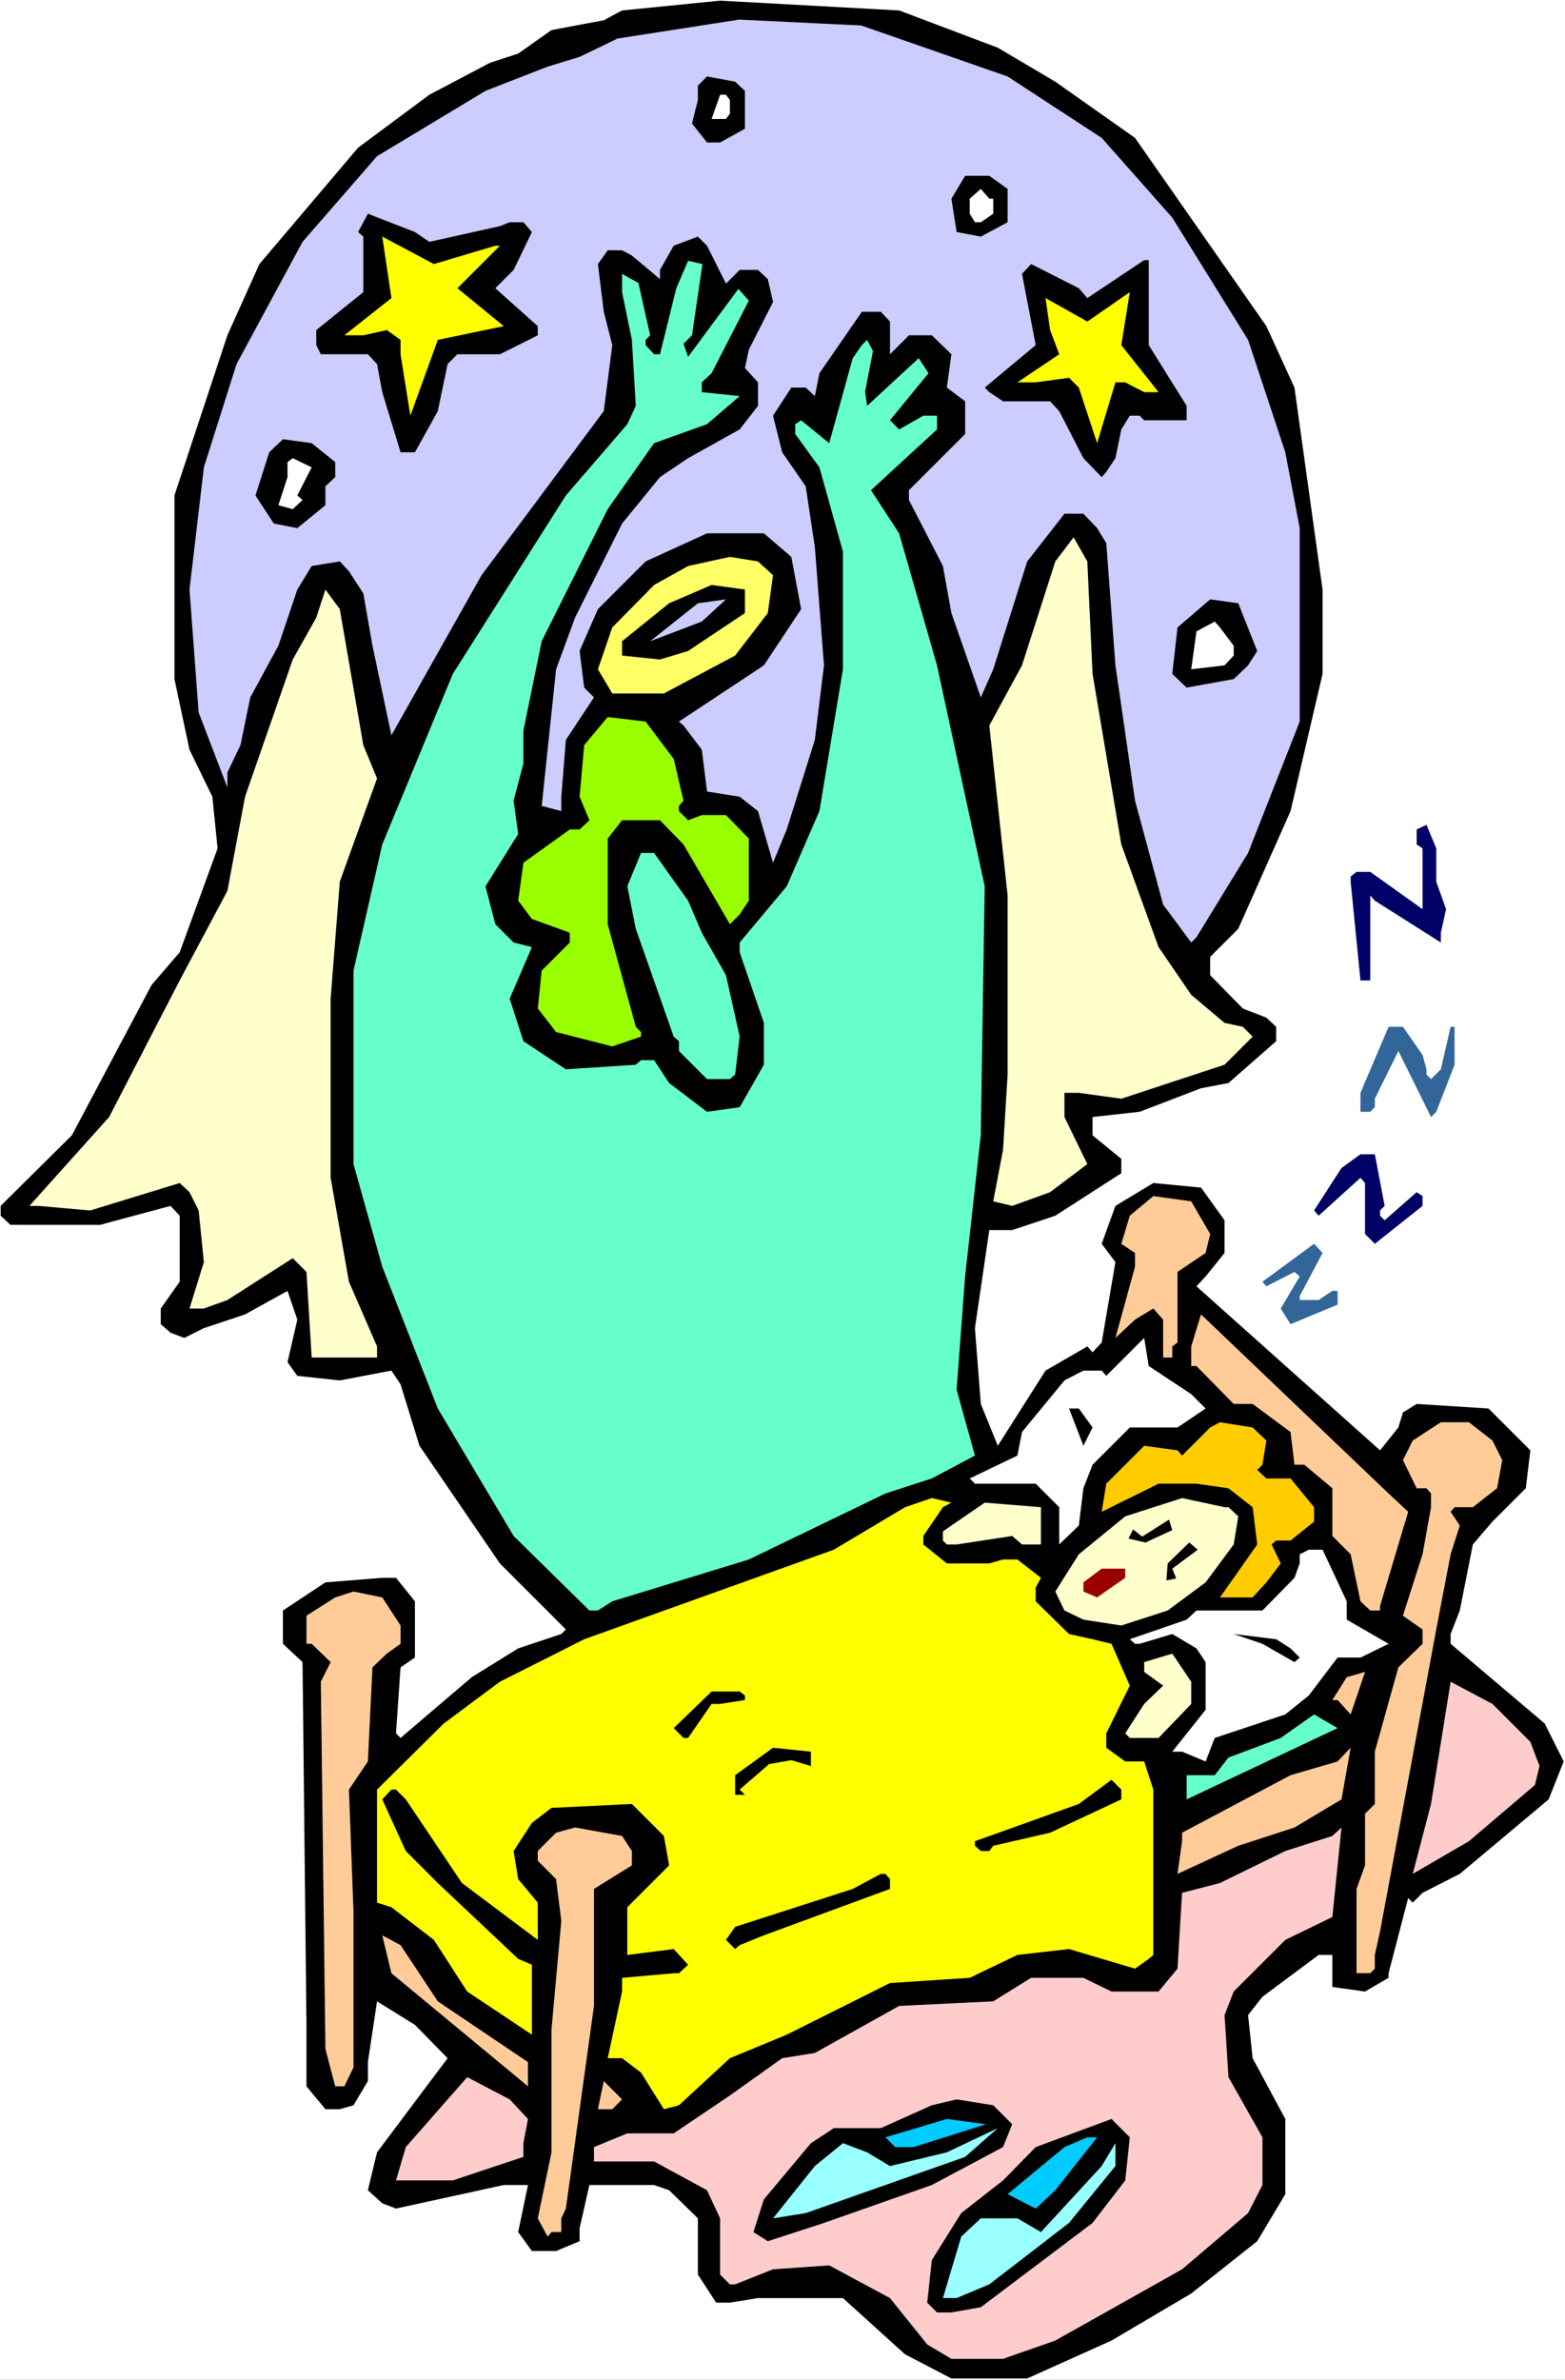 <?xml version="1.0" encoding="UTF-8" standalone="no"?>
<svg
   version="1.0"
   width="102.396mm"
   height="155.668mm"
   id="svg62"
   sodipodi:docname="Protecting Baby.wmf"
   xmlns:inkscape="http://www.inkscape.org/namespaces/inkscape"
   xmlns:sodipodi="http://sodipodi.sourceforge.net/DTD/sodipodi-0.dtd"
   xmlns="http://www.w3.org/2000/svg"
   xmlns:svg="http://www.w3.org/2000/svg">
  <rect width="100%" height="100%" fill="#808080" stroke="none"/>
  <sodipodi:namedview
     id="namedview62"
     pagecolor="#ffffff"
     bordercolor="#000000"
     borderopacity="0.25"
     inkscape:showpageshadow="2"
     inkscape:pageopacity="0.0"
     inkscape:pagecheckerboard="0"
     inkscape:deskcolor="#d1d1d1"
     inkscape:document-units="mm" />
  <defs
     id="defs1">
    <pattern
       id="WMFhbasepattern"
       patternUnits="userSpaceOnUse"
       width="6"
       height="6"
       x="0"
       y="0" />
  </defs>
  <path
     style="fill:#ffffff;fill-opacity:1;fill-rule:evenodd;stroke:none"
     d="M 0,588.353 H 387.007 V 0 H 0 Z"
     id="path1" />
  <path
     style="fill:#000000;fill-opacity:1;fill-rule:evenodd;stroke:none"
     d="m 246.747,11.796 14.22,8.403 19.714,13.897 32.479,46.538 6.948,15.19 6.948,49.932 v 20.845 l -7.918,33.934 -12.927,29.086 -6.948,6.948 v 4.525 l 8.079,8.241 5.817,2.262 2.424,2.262 v 3.555 l -11.796,10.342 -6.787,1.293 -15.189,5.817 -11.634,1.293 v 4.525 l 7.11,5.817 v 3.555 l -16.321,10.503 -10.665,3.555 h -5.656 l -3.555,24.239 1.454,18.745 4.201,10.342 11.796,-18.583 10.342,-5.979 1.293,1.454 2.262,-2.424 3.393,-19.876 -3.393,-4.525 3.393,-9.372 9.372,-5.656 11.796,1.131 5.817,8.08 v 8.08 l -4.686,5.817 -2.262,2.424 45.407,40.559 4.525,-5.656 1.131,-3.717 3.393,-2.101 17.775,1.131 10.342,10.342 -1.131,9.372 -8.241,8.241 -4.848,5.656 -3.232,16.321 -2.262,5.817 v 2.424 l 23.269,19.714 4.686,9.372 -3.717,9.372 -21.976,18.421 -9.211,4.686 -2.424,2.424 -1.131,-1.131 -4.848,18.583 v 1.131 l -5.817,3.393 -8.079,-1.131 v -7.918 h -3.393 l -13.897,10.342 -3.555,4.525 1.131,10.665 8.079,15.028 v 18.583 l -6.948,11.635 -16.321,12.927 -19.714,11.635 -20.845,9.372 h -18.744 l -11.473,-5.979 -15.351,-13.897 h -21.007 l -6.948,1.131 h -3.393 l -4.524,-6.948 v -13.897 l -7.11,-6.948 -3.717,-1.293 h -15.997 l -2.424,10.665 v 3.232 l -5.817,2.424 h -5.979 l -3.393,-4.686 2.424,-11.635 h -5.979 l -26.662,5.817 -3.393,-1.293 -3.555,-3.232 2.262,-9.372 17.452,-23.269 -8.079,-8.241 -9.372,-5.817 -2.262,15.028 v 4.686 l -3.555,5.979 -3.393,0.97 h -3.555 l -4.686,-5.656 v -15.19 l -0.97,-89.683 -4.848,-4.525 v -8.241 l 10.503,-6.948 14.058,-1.131 h 3.393 l 4.686,5.817 v 13.897 l -3.555,2.424 -1.131,16.321 1.131,1.131 17.613,-15.028 11.473,-7.11 10.665,-3.555 1.131,-1.131 -16.321,-16.321 -19.875,-29.086 -4.686,-15.19 -2.262,-3.393 -12.766,2.424 -10.503,-1.131 -2.424,-3.393 2.424,-10.503 -2.424,-7.11 -10.503,5.817 -10.18,3.393 -4.848,2.424 -3.393,-1.293 -2.424,-2.101 v -3.878 l 4.686,-6.625 v -16.321 l -2.262,-2.424 -17.452,4.686 H 2.585 l -2.424,-2.262 v -2.424 l 17.613,-17.452 19.714,-37.166 6.948,-8.08 9.372,-25.693 -1.293,-12.766 -5.656,-11.635 -3.717,-17.452 v -45.407 L 56.233,82.896 64.151,65.283 88.551,36.52 106.164,23.431 l 15.028,-7.918 6.948,-2.262 8.241,-5.817 12.927,-2.424 4.524,-2.424 24.238,-2.424 44.276,2.424 z"
     id="path2" />
  <path
     style="fill:#ccccff;fill-opacity:1;fill-rule:evenodd;stroke:none"
     d="m 249.171,18.906 23.269,15.19 17.452,19.714 18.744,30.218 9.211,27.794 3.555,18.745 v 47.831 l -12.766,32.48 -12.766,20.845 -1.293,1.293 -6.948,-9.372 -6.948,-25.693 -4.848,-33.449 -2.262,-30.218 -2.262,-3.717 -3.393,-3.555 h -4.686 l -9.211,11.796 -8.403,26.663 -3.07,6.948 -7.272,-20.845 -2.101,-11.635 -8.403,-16.321 v -2.424 l 13.897,-13.897 v -8.08 l -4.524,-3.393 1.131,-8.241 -4.848,-4.686 h -5.656 l -4.686,4.686 V 79.503 l -2.262,-2.424 h -4.686 l -10.503,15.19 -1.131,5.656 -2.262,-2.101 h -3.555 l -4.524,6.948 2.262,9.049 5.817,8.403 2.262,15.028 2.262,29.248 -2.262,18.421 -6.948,22.138 -3.393,8.241 -3.717,-12.766 -4.525,-3.555 -8.079,-1.293 -1.293,-10.342 -4.525,-5.979 -1.131,-0.97 21.007,-13.897 9.211,-13.897 -2.424,-12.927 -6.787,-5.817 h -14.058 l -15.189,6.948 -11.796,11.796 -4.524,10.342 1.131,9.049 2.424,2.424 -6.948,10.503 -1.131,14.058 v 3.555 l -4.848,-1.293 3.555,-33.773 4.686,-12.766 11.634,-23.269 9.372,-11.473 6.948,-4.686 12.766,-7.11 4.525,-5.817 v -5.817 l -3.232,-3.555 0.97,-4.525 5.979,-11.796 -1.293,-5.656 -2.424,-2.262 h -4.525 l -3.393,3.393 -4.686,-9.372 -2.262,-2.262 -5.979,2.262 -3.393,5.979 v 2.262 l -6.948,-5.817 -2.424,-1.293 h -3.555 l -2.424,3.393 1.454,11.796 2.101,8.241 -2.101,16.321 -30.217,40.559 -22.299,39.59 -4.686,-22.138 -2.262,-12.927 -3.555,-5.494 -2.262,-2.424 -6.948,1.131 -3.555,5.817 -4.686,13.897 -6.948,12.766 -2.424,11.796 -3.232,6.787 v 3.717 L 49.123,176.134 46.861,145.755 50.416,115.538 58.495,90.006 74.816,59.789 93.237,38.62 120.061,22.461 l 15.351,-5.979 7.918,-2.424 9.372,-4.525 30.056,-4.686 30.217,1.454 z"
     id="path3" />
  <path
     style="fill:#000000;fill-opacity:1;fill-rule:evenodd;stroke:none"
     d="m 184.212,22.461 v 9.372 l -6.14,3.393 h -3.232 l -3.717,-4.686 1.454,-5.817 v -3.555 l 2.262,-2.262 6.948,1.293 z"
     id="path4" />
  <path
     style="fill:#ffffff;fill-opacity:1;fill-rule:evenodd;stroke:none"
     d="m 180.495,24.723 v 3.393 l -0.97,1.293 h -3.555 l 2.101,-5.979 h 1.454 z"
     id="path5" />
  <path
     style="fill:#000000;fill-opacity:1;fill-rule:evenodd;stroke:none"
     d="m 249.171,46.7 v 8.241 l -6.625,3.555 -5.979,-1.131 -1.293,-8.241 3.393,-5.656 h 5.979 z"
     id="path6" />
  <path
     style="fill:#ffffff;fill-opacity:1;fill-rule:evenodd;stroke:none"
     d="m 245.616,49.124 v 3.717 l -3.07,2.101 h -1.454 l -1.293,-2.101 V 49.124 l 2.747,-2.424 2.101,2.424 z"
     id="path7" />
  <path
     style="fill:#000000;fill-opacity:1;fill-rule:evenodd;stroke:none"
     d="m 106.164,59.789 17.452,-3.878 2.424,-0.97 h 3.393 l 2.101,2.424 -4.524,9.372 -4.525,4.525 10.503,9.372 v 2.262 l -9.372,4.686 h -10.503 l -2.424,2.424 -2.424,11.635 -5.656,10.18 H 99.054 L 94.53,96.955 93.237,90.006 90.975,87.582 H 79.34 L 78.209,85.32 V 81.604 L 89.844,72.231 V 58.496 l -1.293,-1.131 2.424,-4.525 11.634,4.525 z"
     id="path8" />
  <path
     style="fill:#ffff00;fill-opacity:1;fill-rule:evenodd;stroke:none"
     d="m 122.485,60.758 h 1.131 l 0.97,-0.97 -11.473,11.473 11.473,9.372 -16.321,3.393 -6.787,18.745 -2.424,-15.19 v -3.555 l -3.393,-2.424 -5.817,1.293 h -4.686 l 11.634,-9.211 -2.262,-15.19 12.766,6.787 z"
     id="path9" />
  <path
     style="fill:#000000;fill-opacity:1;fill-rule:evenodd;stroke:none"
     d="m 284.074,79.503 v 5.817 l 9.372,15.028 v 3.555 h -10.503 l -1.131,-1.131 h -2.424 l -2.101,3.393 -1.454,7.11 -2.262,3.393 -1.131,1.293 -4.525,-4.686 -5.979,-11.635 -2.262,-2.424 H 248.04 l -3.393,-2.262 -1.131,-1.131 12.604,-10.503 -3.393,-17.613 2.262,-2.424 11.796,5.979 2.101,2.424 14.058,-9.372 h 1.131 z"
     id="path10" />
  <path
     style="fill:#66ffcc;fill-opacity:1;fill-rule:evenodd;stroke:none"
     d="m 169.023,84.997 1.131,3.232 12.442,-16.805 2.585,2.909 -9.211,17.937 -2.424,2.262 v 2.424 l 9.372,0.97 -8.079,6.948 -13.089,4.686 -11.473,16.321 -16.321,32.641 -4.524,22.138 v 8.08 l -2.424,9.211 1.131,8.241 -8.079,12.927 2.424,9.372 4.525,4.525 4.524,1.131 -5.494,12.766 3.393,10.503 10.503,6.948 17.29,-1.131 1.293,-1.131 h 3.232 l 3.717,5.656 9.372,7.11 8.079,-1.131 5.979,-10.503 V 252.89 l -5.979,-17.452 v -2.424 l 11.634,-13.897 8.079,-18.583 5.817,-35.065 v -29.086 l -5.817,-20.845 -5.979,-8.241 v -2.424 l 1.454,-0.97 6.948,5.656 5.817,-21.007 2.262,-3.232 1.293,-1.293 1.454,2.747 -1.939,10.019 0.485,3.555 12.766,-11.796 2.424,3.717 -9.534,11.635 2.262,2.262 5.979,-3.393 h 3.393 v 3.393 l -16.321,15.028 6.948,10.665 9.372,32.641 11.796,54.618 -0.97,61.566 -3.878,34.904 -2.101,27.955 4.525,16.321 -10.665,5.656 -11.473,3.717 -33.772,16.321 -33.772,10.342 -3.555,2.262 h -2.101 L 127.009,379.739 108.265,348.229 94.53,313.164 87.42,287.794 v -47.831 l 7.11,-31.187 17.452,-42.175 27.955,-44.114 15.189,-17.613 2.101,-4.525 L 156.257,84.027 153.833,72.231 v -4.525 l 4.04,2.262 2.909,12.927 -1.131,1.131 v 1.293 l 2.101,2.262 h 1.454 l 4.04,-16.321 2.909,-6.787 3.555,0.808 -2.585,17.613 z"
     id="path11" />
  <path
     style="fill:#ffff00;fill-opacity:1;fill-rule:evenodd;stroke:none"
     d="m 286.498,96.955 h -3.555 l -4.686,-2.424 h -2.424 l -4.525,15.028 -4.524,-13.735 -2.424,-2.424 -8.241,1.131 h -4.524 l 10.342,-6.948 -2.262,-5.979 -1.131,-7.918 10.342,5.817 10.503,-7.272 -2.101,13.089 z"
     id="path12" />
  <path
     style="fill:#000000;fill-opacity:1;fill-rule:evenodd;stroke:none"
     d="m 82.895,114.245 v 3.717 l -2.424,2.262 v 4.686 l -6.948,5.656 -5.817,-1.131 -4.525,-6.948 3.393,-10.665 3.393,-3.232 7.11,0.97 z"
     id="path13" />
  <path
     style="fill:#ffffff;fill-opacity:1;fill-rule:evenodd;stroke:none"
     d="m 73.523,122.486 1.293,1.131 -2.424,2.262 -3.555,-0.97 2.262,-6.948 v -3.717 l 1.293,-0.97 4.686,2.262 z"
     id="path14" />
  <path
     style="fill:#ffffcc;fill-opacity:1;fill-rule:evenodd;stroke:none"
     d="m 270.178,166.6 7.11,42.175 9.211,25.37 8.079,11.796 8.241,6.948 4.524,0.97 2.424,2.424 -6.948,6.948 -25.531,8.403 -10.503,-1.454 h -3.555 v 5.979 l 5.656,11.635 -9.211,6.948 -9.372,3.393 -4.686,-1.131 2.424,-12.766 1.131,-18.583 v -44.276 l -4.525,-42.014 8.079,-14.866 8.241,-25.693 4.524,-5.979 3.393,5.979 z"
     id="path15" />
  <path
     style="fill:#ffff66;fill-opacity:1;fill-rule:evenodd;stroke:none"
     d="m 191.16,142.2 -1.293,9.372 -8.079,10.503 -17.613,9.372 h -12.766 l -3.555,-5.979 3.555,-10.342 10.342,-10.503 8.403,-4.686 10.342,-2.262 6.948,1.131 z"
     id="path16" />
  <path
     style="fill:#000000;fill-opacity:1;fill-rule:evenodd;stroke:none"
     d="m 184.212,151.572 -14.058,9.372 -6.948,2.101 -9.372,-0.97 v -3.555 l 11.634,-9.372 10.503,-4.525 8.241,1.131 z"
     id="path17" />
  <path
     style="fill:#ffffcc;fill-opacity:1;fill-rule:evenodd;stroke:none"
     d="m 89.844,184.214 3.393,8.241 -9.211,25.531 -2.262,28.925 v 44.276 l 4.525,25.693 6.948,15.998 v 2.747 H 77.078 l -1.293,-21.168 -3.393,-3.393 -16.159,10.342 -5.817,2.101 H 46.861 l 3.555,-11.473 -1.293,-12.766 -2.262,-4.525 -2.424,-2.262 -22.138,6.787 -12.766,-1.131 H 7.272 l 19.714,-21.976 17.452,-33.773 11.796,-22.138 4.363,-23.269 11.796,-33.934 5.817,-10.342 2.262,-6.948 3.555,4.848 z"
     id="path18" />
  <path
     style="fill:#ccccff;fill-opacity:1;fill-rule:evenodd;stroke:none"
     d="m 160.781,158.521 11.796,-9.372 6.948,-0.97 -5.979,5.494 z"
     id="path19" />
  <path
     style="fill:#000000;fill-opacity:1;fill-rule:evenodd;stroke:none"
     d="m 310.898,160.945 -2.262,3.555 -3.555,3.393 -11.634,2.101 -3.555,-3.393 1.293,-11.473 8.079,-6.948 6.948,0.97 z"
     id="path20" />
  <path
     style="fill:#ffffff;fill-opacity:1;fill-rule:evenodd;stroke:none"
     d="m 305.081,159.652 v 2.424 l -2.262,2.424 -8.241,0.97 1.293,-9.372 4.524,-2.424 1.293,1.454 z"
     id="path21" />
  <path
     style="fill:#99ff00;fill-opacity:1;fill-rule:evenodd;stroke:none"
     d="m 166.599,187.607 2.424,10.342 -1.131,1.293 v 1.293 l 2.262,2.262 3.393,-1.293 h 5.979 l 5.656,5.817 v 15.351 l -2.262,3.393 -2.424,2.424 -11.473,-19.714 -5.817,-5.979 h -9.372 l -3.555,4.525 v 21.168 l 6.948,25.37 1.293,1.293 v 1.131 l -7.11,2.424 -13.897,-3.555 -4.524,-5.817 0.97,-9.372 6.948,-6.948 v -2.424 l -9.372,-3.393 -3.393,-4.525 1.293,-9.372 11.473,-8.241 h 2.424 l 2.424,-2.262 -2.424,-5.817 1.131,-12.766 5.817,-6.948 9.372,1.131 z"
     id="path22" />
  <path
     style="fill:#000066;fill-opacity:1;fill-rule:evenodd;stroke:none"
     d="m 355.174,217.986 2.424,6.787 -1.293,5.817 v 2.424 l -16.321,-10.342 -1.131,-1.293 v 21.007 h -2.424 l -2.424,-24.4 v -1.293 l 1.454,-1.131 h 3.393 l 12.927,9.211 v -15.028 l -1.454,-0.97 v -3.717 l 2.424,-1.131 2.424,5.817 z"
     id="path23" />
  <path
     style="fill:#66ffcc;fill-opacity:1;fill-rule:evenodd;stroke:none"
     d="m 170.154,222.673 3.393,7.918 5.979,10.503 3.393,15.19 -1.131,9.372 -1.293,1.131 h -5.656 l -6.948,-6.948 v -2.424 l -1.293,-1.131 -9.372,-26.663 -2.101,-10.503 3.393,-8.241 h 3.232 z"
     id="path24" />
  <path
     style="fill:#326699;fill-opacity:1;fill-rule:evenodd;stroke:none"
     d="m 351.78,260.808 0.97,3.555 v 1.293 l 1.131,1.131 2.424,-2.424 2.424,-10.503 h 0.97 v 9.372 l -4.524,11.635 -1.293,1.293 -8.079,-16.321 -5.817,11.796 v 2.101 l -1.131,1.131 h -2.424 v -4.686 l 6.948,-16.321 h 3.555 z"
     id="path25" />
  <path
     style="fill:#000066;fill-opacity:1;fill-rule:evenodd;stroke:none"
     d="m 342.408,298.136 -1.131,1.131 v 1.293 l 1.131,1.131 7.918,-6.948 1.454,0.97 v 2.424 l -11.796,9.372 -2.424,-2.424 v -12.604 l -1.131,-1.293 -10.342,9.372 -1.131,-1.293 6.787,-10.503 4.686,-3.393 h 3.555 z"
     id="path26" />
  <path
     style="fill:#ffcc99;fill-opacity:1;fill-rule:evenodd;stroke:none"
     d="m 299.264,305.084 -1.131,4.686 -6.948,4.686 v 17.452 l -1.293,0.97 v 2.747 h -2.262 v -9.372 l -2.424,-2.747 -4.525,2.747 -4.848,4.525 4.848,-17.613 v -3.393 l -3.393,-2.262 2.101,-6.948 5.817,-4.848 9.372,1.293 z"
     id="path27" />
  <path
     style="fill:#326699;fill-opacity:1;fill-rule:evenodd;stroke:none"
     d="m 321.401,320.435 v 0.97 h 4.686 l 3.393,-2.262 h 1.293 v 3.393 l -11.634,4.848 -2.424,-3.878 4.686,-7.918 -1.293,-1.131 -6.948,3.555 -0.97,-1.131 12.766,-9.372 2.101,2.262 z"
     id="path28" />
  <path
     style="fill:#ffcc99;fill-opacity:1;fill-rule:evenodd;stroke:none"
     d="m 348.225,373.76 -6.948,23.269 v 1.131 h -2.424 l -2.424,-2.262 -2.424,-11.635 -4.525,-4.525 v -11.796 l -6.948,-5.817 h -2.424 l -0.97,-8.08 -9.372,-6.948 h -4.686 l -9.211,-9.372 h -1.293 v -4.848 l 2.424,-7.918 46.376,44.276 z"
     id="path29" />
  <path
     style="fill:#ffffff;fill-opacity:1;fill-rule:evenodd;stroke:none"
     d="m 294.578,344.674 3.555,3.555 -6.948,4.686 h -11.796 l -9.211,9.211 -2.262,5.817 -1.131,9.211 -4.848,4.686 v -9.211 l -5.817,-5.817 h -15.028 l -1.293,-1.293 11.796,-5.656 1.131,-5.817 10.503,-12.766 4.686,-2.424 h 4.525 l 1.131,1.293 9.372,-9.372 1.131,6.948 z"
     id="path30" />
  <path
     style="fill:#000000;fill-opacity:1;fill-rule:evenodd;stroke:none"
     d="m 270.178,352.915 -2.262,4.525 -3.555,-9.211 h 2.424 z"
     id="path31" />
  <path
     style="fill:#ffcc00;fill-opacity:1;fill-rule:evenodd;stroke:none"
     d="m 313.16,356.147 -0.97,5.979 -1.293,1.293 2.262,2.101 h 5.979 l 5.817,7.11 v 3.555 l -5.817,4.686 h -3.555 l -1.131,0.97 2.262,4.686 -3.555,4.686 -3.393,3.717 h -8.079 l 9.211,-13.089 -1.131,-9.211 -5.979,-4.686 -7.918,-1.131 h -9.372 l -14.058,6.948 1.131,-6.948 9.372,-9.372 8.241,1.131 1.131,1.293 6.948,-6.948 2.424,-1.293 8.079,1.293 z"
     id="path32" />
  <path
     style="fill:#ffcc99;fill-opacity:1;fill-rule:evenodd;stroke:none"
     d="m 369.07,356.147 2.424,4.848 -1.293,6.948 -5.979,4.686 h -4.525 l -0.97,1.131 2.262,3.393 -2.262,7.11 -3.555,18.583 -13.897,74.655 -1.293,5.817 v 3.393 l -1.131,1.131 h -3.393 v -20.845 l 2.101,-5.817 v -12.766 l 2.424,-2.424 V 433.064 l 5.817,-20.845 5.979,-5.817 v -3.555 l -4.848,-3.393 4.848,-15.19 2.101,-11.635 v -3.393 l -1.131,-1.293 h -2.424 l -3.393,-6.948 2.424,-4.848 6.948,-4.525 h 6.948 z"
     id="path33" />
  <path
     style="fill:#ffff00;fill-opacity:1;fill-rule:evenodd;stroke:none"
     d="m 233.174,372.629 -4.848,7.11 v 2.101 l 5.817,4.686 h 10.503 l 3.393,-0.97 h 3.555 l 5.817,4.525 -1.293,2.424 v 3.393 l 8.241,8.08 5.817,1.293 4.686,1.131 4.525,10.342 -5.817,11.796 v 3.555 l 4.686,3.393 h 4.686 l 2.262,6.948 v 40.883 l -1.131,0.97 -3.393,2.424 -16.321,-4.848 -12.766,1.454 -11.796,5.656 -19.714,1.293 -25.531,12.766 -14.058,5.817 -12.604,11.635 -3.717,0.97 -5.656,-9.049 -4.686,-3.555 h -3.555 l 3.555,-16.482 v -3.393 l 12.766,-1.131 h 1.293 l 2.262,-2.101 -3.555,-3.878 -11.473,1.454 v -11.796 l 10.342,-10.342 -1.293,-7.272 -7.918,-7.918 -19.876,0.97 -4.848,3.717 -4.524,6.948 1.131,6.948 4.848,5.817 v 9.211 l -18.744,-14.058 -13.897,-20.684 -2.424,-2.424 h -1.131 l -2.262,2.424 5.817,12.766 7.918,7.918 19.875,18.745 3.393,1.454 v 17.29 l -15.997,-10.665 -8.241,-12.766 -10.503,-8.08 -3.555,-1.131 v -27.955 l 16.482,-16.321 13.897,-10.342 20.845,-10.503 61.727,-22.138 17.613,-10.503 6.625,-2.262 4.848,1.131 z"
     id="path34" />
  <path
     style="fill:#ffffcc;fill-opacity:1;fill-rule:evenodd;stroke:none"
     d="m 303.788,372.629 2.424,2.262 -1.131,6.948 -6.948,9.372 -9.372,6.948 -11.473,3.717 -9.372,-1.454 -4.686,-2.262 -2.262,-4.686 5.817,-9.211 11.473,-9.372 14.058,-4.525 10.503,2.262 z"
     id="path35" />
  <path
     style="fill:#ffffcc;fill-opacity:1;fill-rule:evenodd;stroke:none"
     d="m 257.412,381.84 h -4.686 l -2.424,-2.101 -13.735,2.101 h -2.424 l -0.97,-0.97 v -2.262 l 10.342,-7.11 13.897,1.131 z"
     id="path36" />
  <path
     style="fill:#000000;fill-opacity:1;fill-rule:evenodd;stroke:none"
     d="m 289.891,387.819 0.97,2.424 -2.424,0.485 0.323,-4.201 5.332,-5.171 2.101,1.778 z"
     id="path37" />
  <path
     style="fill:#000000;fill-opacity:1;fill-rule:evenodd;stroke:none"
     d="m 282.458,379.901 -2.262,-1.778 -1.131,2.262 4.201,0.97 6.625,-3.07 -0.808,-2.585 z"
     id="path38" />
  <path
     style="fill:#ffffff;fill-opacity:1;fill-rule:evenodd;stroke:none"
     d="m 333.036,395.898 v 4.525 l 10.342,5.979 -6.948,3.393 h -5.656 l -7.11,9.372 -5.817,4.686 -17.452,5.817 -2.262,5.817 -5.817,-2.424 h -2.424 l 8.241,-10.342 v -11.796 l -2.262,-3.393 -5.979,-3.555 -8.079,2.424 h -1.131 l -1.293,-1.131 14.058,-4.848 2.424,-2.262 h 16.321 l 7.918,-8.08 1.293,-3.555 v -2.262 l 2.262,-1.131 h 3.393 z"
     id="path39" />
  <path
     style="fill:#990000;fill-opacity:1;fill-rule:evenodd;stroke:none"
     d="m 278.257,390.081 -6.948,4.848 -3.393,-1.454 v -2.262 l 4.525,-3.393 h 5.817 z"
     id="path40" />
  <path
     style="fill:#ffcc99;fill-opacity:1;fill-rule:evenodd;stroke:none"
     d="m 99.054,401.877 v 4.525 l -3.393,2.424 -3.555,3.393 -1.131,23.269 -4.686,6.948 1.131,30.218 v 38.459 l -2.262,4.686 h -2.262 l -2.424,-9.211 -1.131,-90.814 2.424,-4.848 -4.686,-4.525 h -1.293 v -6.948 l 7.11,-4.525 4.525,-1.454 7.11,1.454 z"
     id="path41" />
  <path
     style="fill:#000000;fill-opacity:1;fill-rule:evenodd;stroke:none"
     d="m 319.139,407.533 2.262,2.262 -1.293,1.131 -7.918,-4.525 -7.11,-2.424 10.503,1.293 z"
     id="path42" />
  <path
     style="fill:#ffffcc;fill-opacity:1;fill-rule:evenodd;stroke:none"
     d="m 294.578,421.268 -8.079,8.403 h -7.11 l -1.131,-1.131 4.686,-7.272 4.686,-4.525 -4.686,-3.393 v -2.424 l 6.948,-2.101 4.686,6.948 z"
     id="path43" />
  <path
     style="fill:#ffcc99;fill-opacity:1;fill-rule:evenodd;stroke:none"
     d="m 330.774,420.298 h -1.293 l 3.555,-5.656 4.525,-1.293 -3.555,10.503 z"
     id="path44" />
  <path
     style="fill:#ffcccc;fill-opacity:1;fill-rule:evenodd;stroke:none"
     d="m 378.442,430.64 2.262,5.979 -1.131,4.686 -16.321,13.897 -13.897,8.08 4.524,-17.29 4.848,-30.218 10.342,5.494 z"
     id="path45" />
  <path
     style="fill:#000000;fill-opacity:1;fill-rule:evenodd;stroke:none"
     d="m 184.212,419.167 v 1.131 l -6.14,0.97 h -2.101 l -5.817,8.403 h -1.131 l -2.424,-2.424 9.372,-9.049 h 6.948 z"
     id="path46" />
  <path
     style="fill:#66ffcc;fill-opacity:1;fill-rule:evenodd;stroke:none"
     d="m 293.446,444.86 v -5.979 h 6.948 l 3.393,-4.363 12.927,-4.848 8.241,-5.817 5.817,3.393 z"
     id="path47" />
  <path
     style="fill:#000000;fill-opacity:1;fill-rule:evenodd;stroke:none"
     d="m 200.532,436.619 -4.848,-1.454 -5.494,0.97 -7.272,6.302 1.293,1.293 h -2.424 v -4.848 l 9.372,-6.787 9.372,0.97 z"
     id="path48" />
  <path
     style="fill:#ffcc99;fill-opacity:1;fill-rule:evenodd;stroke:none"
     d="m 320.109,451.809 -13.897,4.525 -15.028,6.948 1.131,-8.08 v -2.101 l 26.824,-14.22 11.634,-3.393 3.232,-3.393 -2.262,12.766 z"
     id="path49" />
  <path
     style="fill:#000000;fill-opacity:1;fill-rule:evenodd;stroke:none"
     d="m 277.287,444.86 -17.613,8.241 -14.058,3.232 -0.97,1.293 h -2.101 l -1.454,-1.293 v -1.131 l 25.693,-9.211 8.079,-5.979 2.424,2.424 z"
     id="path50" />
  <path
     style="fill:#ffcc99;fill-opacity:1;fill-rule:evenodd;stroke:none"
     d="m 156.257,457.626 v 3.555 l -9.372,5.817 v 28.925 l -6.948,50.093 -1.131,2.424 v 3.393 h -2.424 l -0.97,1.131 -2.424,-4.525 3.393,-16.321 v -30.379 l 2.424,-26.824 -1.293,-10.342 -4.524,-4.525 v -2.424 l 4.524,-4.525 4.686,-1.293 11.634,2.101 z"
     id="path51" />
  <path
     style="fill:#ffcccc;fill-opacity:1;fill-rule:evenodd;stroke:none"
     d="m 317.846,479.602 -12.766,12.766 -2.262,5.817 0.97,15.351 8.403,14.866 v 11.796 l -3.555,6.948 -16.321,13.897 -31.348,17.613 -12.927,4.525 h -12.766 l -5.979,-3.555 -9.211,-11.473 -15.028,-8.08 -13.897,0.97 -9.372,3.717 h -1.293 l -2.424,-2.424 v -13.897 l -3.232,-6.948 -13.089,-7.11 h -14.866 v -3.555 l 8.241,-3.393 h 11.473 l 13.897,-9.372 12.927,-9.211 8.079,-1.293 20.845,-11.635 23.269,-1.131 9.372,-5.817 h 12.927 l 6.948,3.393 h 11.634 l 4.686,-5.656 1.131,-18.745 9.372,-2.424 16.159,-7.918 11.634,-3.717 2.262,-2.101 -2.262,22.138 z"
     id="path52" />
  <path
     style="fill:#000000;fill-opacity:1;fill-rule:evenodd;stroke:none"
     d="m 220.085,464.574 v 2.424 l -31.187,11.473 -5.979,2.424 -1.131,0.97 -2.262,-2.262 2.262,-3.232 29.086,-9.372 6.948,-3.717 h 1.131 z"
     id="path53" />
  <path
     style="fill:#ffcc99;fill-opacity:1;fill-rule:evenodd;stroke:none"
     d="m 108.265,494.792 22.299,15.028 v 5.979 l -33.772,-27.955 -2.262,-9.372 4.525,2.424 z"
     id="path54" />
  <path
     style="fill:#ffcccc;fill-opacity:1;fill-rule:evenodd;stroke:none"
     d="m 130.564,523.878 -1.131,5.979 v 3.393 l -17.452,5.817 H 97.923 l 2.424,-8.241 15.189,-17.29 10.503,5.494 z"
     id="path55" />
  <path
     style="fill:#ffcc99;fill-opacity:1;fill-rule:evenodd;stroke:none"
     d="m 151.409,521.455 h -3.555 l 1.454,-6.948 4.524,4.525 z"
     id="path56" />
  <path
     style="fill:#000000;fill-opacity:1;fill-rule:evenodd;stroke:none"
     d="m 250.302,525.171 -2.262,5.656 -17.613,9.372 -26.662,9.372 -13.897,4.525 -3.555,-2.262 2.585,-8.08 11.634,-13.897 5.656,-3.717 h 11.634 l 12.604,-5.656 6.14,-1.454 9.049,1.454 z"
     id="path57" />
  <path
     style="fill:#00ccff;fill-opacity:1;fill-rule:evenodd;stroke:none"
     d="m 221.378,530.827 -2.424,-2.424 15.189,-4.525 9.695,1.293 -17.936,5.656 z"
     id="path58" />
  <path
     style="fill:#000000;fill-opacity:1;fill-rule:evenodd;stroke:none"
     d="m 278.257,539.068 -8.079,10.503 -27.632,20.845 -7.272,1.293 h -3.555 l -2.424,-2.424 1.131,-10.503 7.272,-11.635 10.342,-8.08 8.079,-8.241 18.744,-6.948 4.525,4.525 z"
     id="path59" />
  <path
     style="fill:#99ffff;fill-opacity:1;fill-rule:evenodd;stroke:none"
     d="m 199.24,547.148 -8.079,1.293 10.342,-12.927 6.948,-5.656 5.979,2.262 5.656,3.393 14.058,-3.393 12.604,-5.979 -8.079,7.11 z"
     id="path60" />
  <path
     style="fill:#00ccff;fill-opacity:1;fill-rule:evenodd;stroke:none"
     d="m 260.967,541.492 -4.848,4.525 -6.948,-3.555 14.058,-11.635 5.656,-2.424 h 2.424 z"
     id="path61" />
  <path
     style="fill:#99ffff;fill-opacity:1;fill-rule:evenodd;stroke:none"
     d="m 264.36,549.571 -19.714,15.19 -8.079,3.393 h -3.393 l 4.525,-15.19 4.848,-4.525 h 9.049 l 5.817,3.393 15.028,-16.321 3.393,-5.656 v 5.656 z"
     id="path62" />
</svg>
